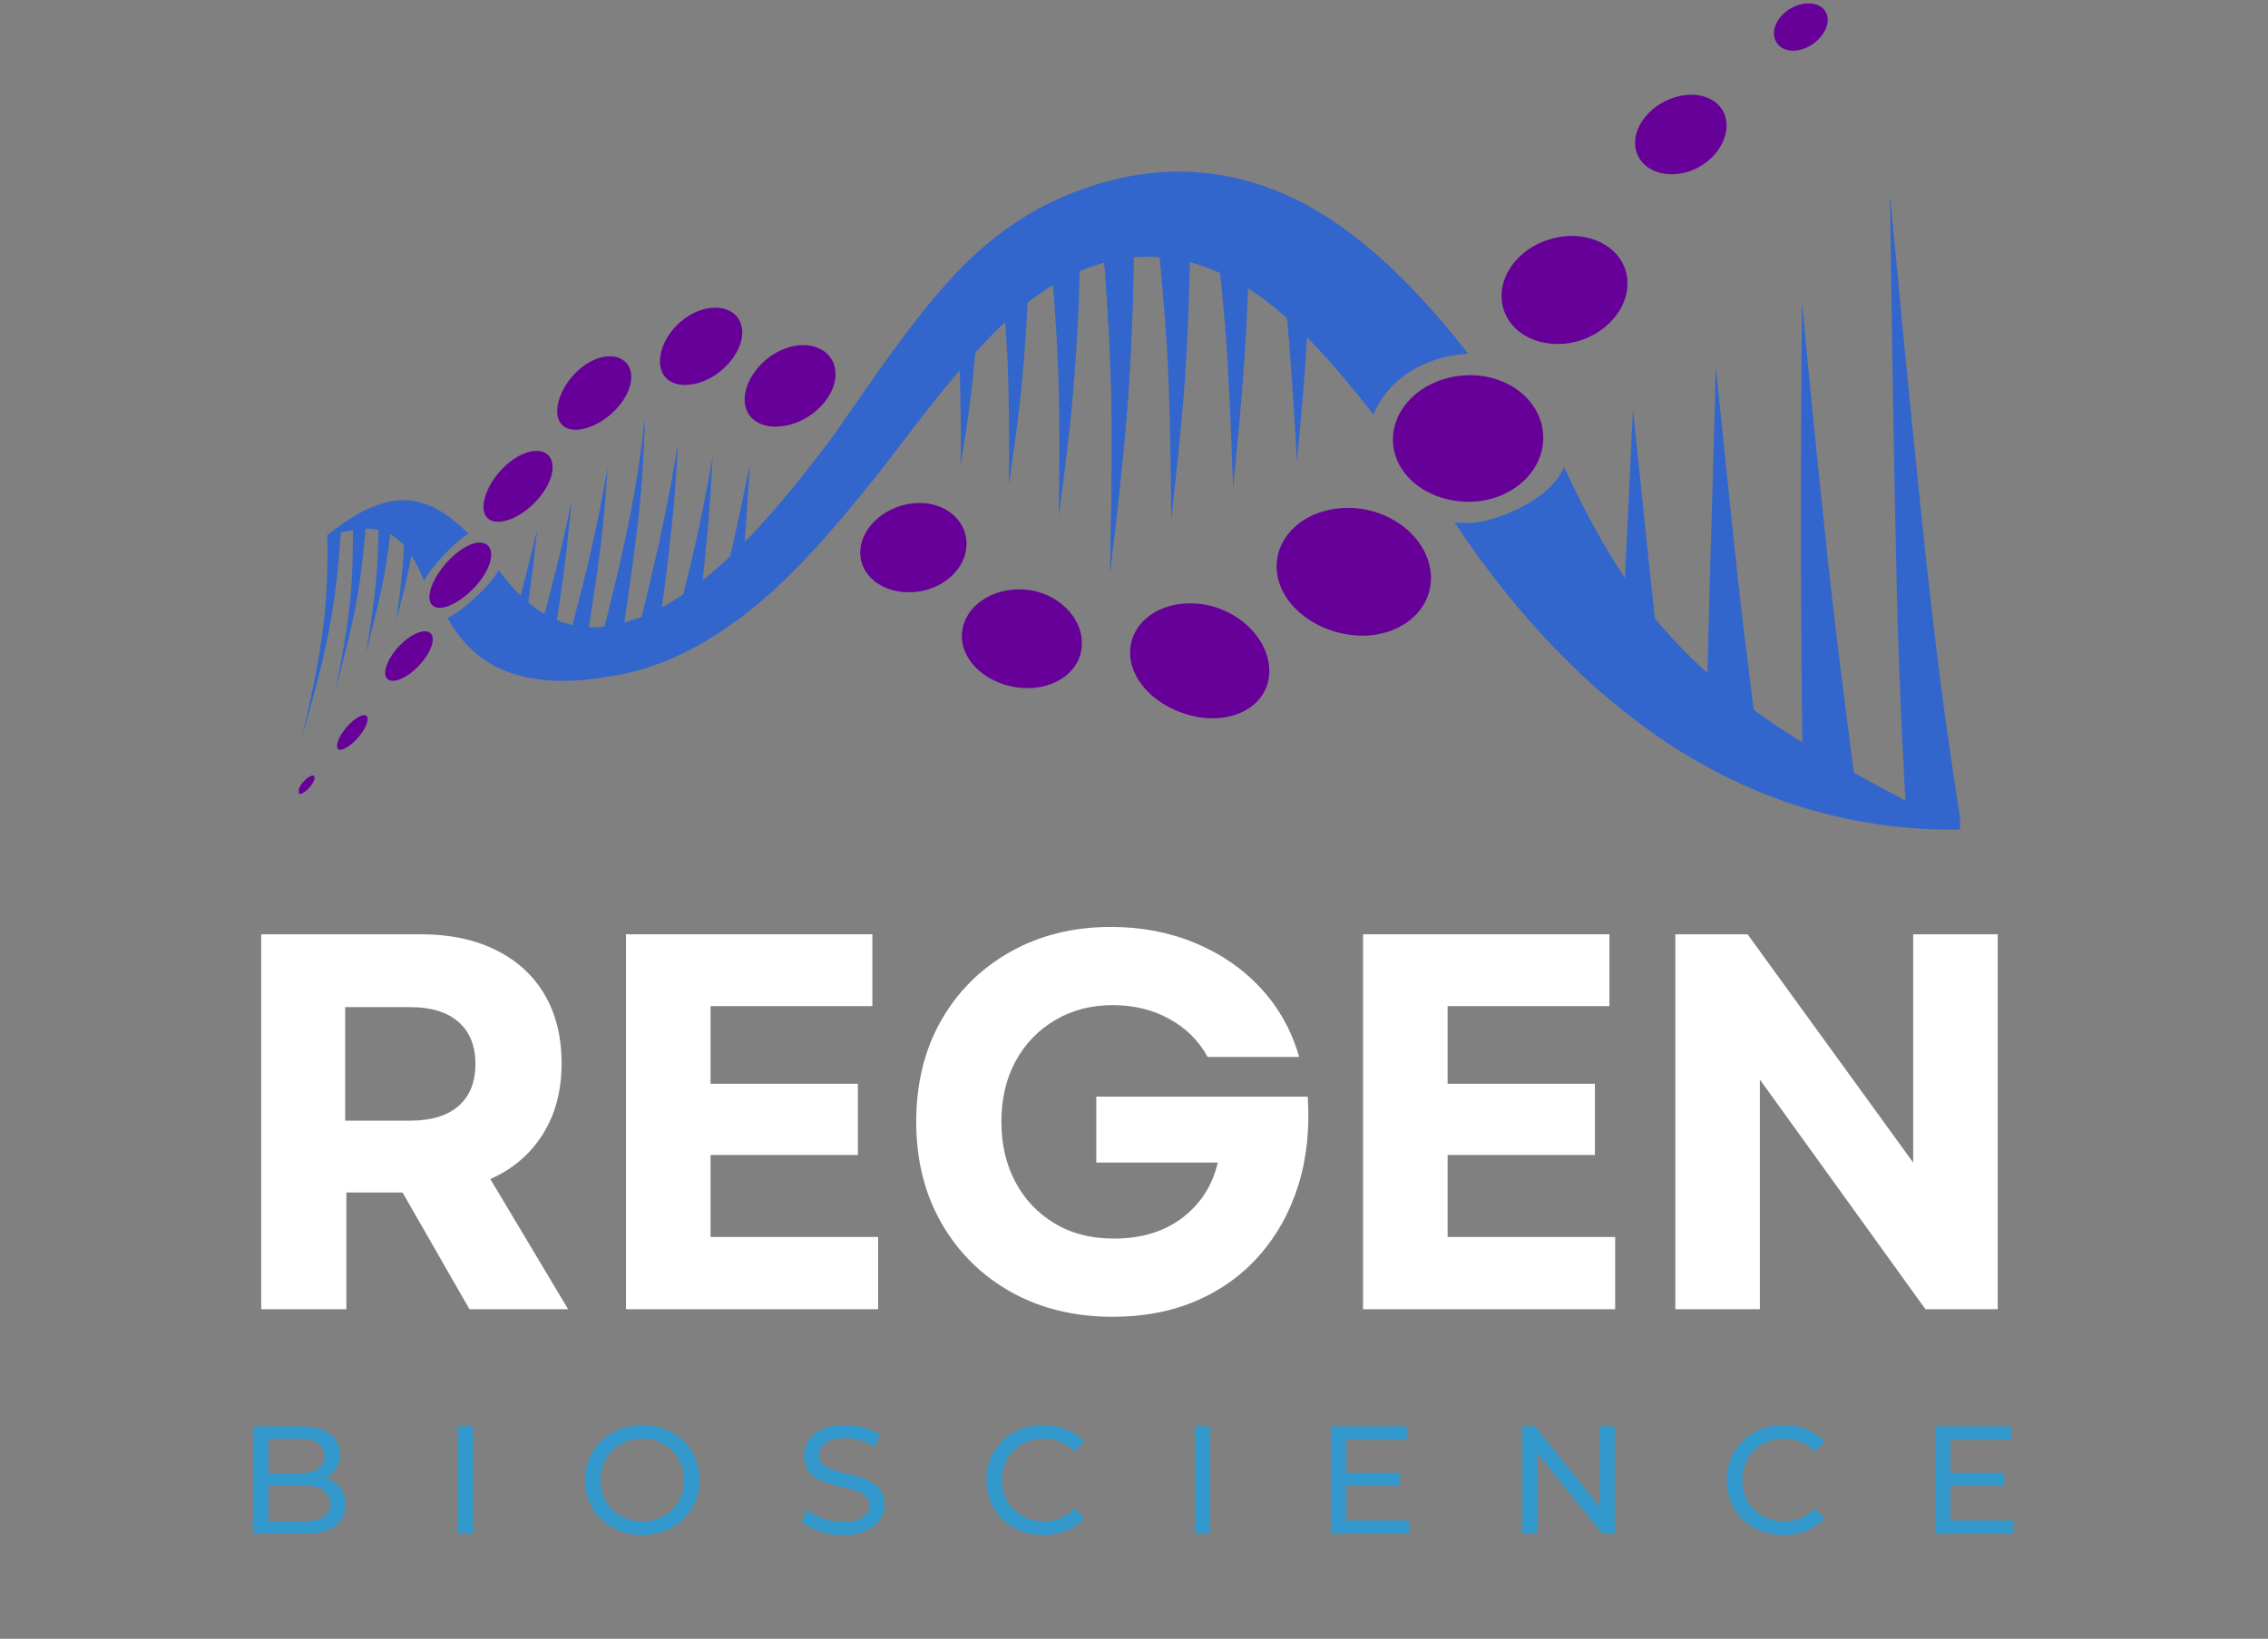 <svg xmlns="http://www.w3.org/2000/svg" xmlns:xlink="http://www.w3.org/1999/xlink" width="238" zoomAndPan="magnify" viewBox="0 0 178.5 129" height="172" preserveAspectRatio="xMidYMid meet" version="1.0"><rect x="0" y="0" width="178.5" height="129" fill="#808080" stroke="none"/><defs><g/><clipPath id="4e64452845"><path d="M 25 13 L 154.266 13 L 154.266 65.441 L 25 65.441 Z M 25 13 " clip-rule="nonzero"/></clipPath><clipPath id="04fdce3a5b"><path d="M 148 15 L 154.266 15 L 154.266 65.441 L 148 65.441 Z M 148 15 " clip-rule="nonzero"/></clipPath><clipPath id="e7d3f1bbec"><path d="M 23.523 41 L 27 41 L 27 59 L 23.523 59 Z M 23.523 41 " clip-rule="nonzero"/></clipPath><clipPath id="e0700c249c"><path d="M 23.523 0 L 144 0 L 144 63 L 23.523 63 Z M 23.523 0 " clip-rule="nonzero"/></clipPath></defs><g fill="#ffffff" fill-opacity="1"><g transform="translate(17.011, 103.061)"><g><path d="M 3.547 0 L 3.547 -29.516 L 16.141 -29.516 C 18.391 -29.516 20.344 -29.102 22 -28.281 C 23.664 -27.469 24.945 -26.301 25.844 -24.781 C 26.738 -23.27 27.188 -21.457 27.188 -19.344 C 27.188 -17.188 26.691 -15.328 25.703 -13.766 C 24.723 -12.203 23.348 -11.031 21.578 -10.25 L 27.703 0 L 19.938 0 L 14.672 -9.188 L 10.25 -9.188 L 10.25 0 Z M 10.156 -14.844 L 15.266 -14.844 C 16.922 -14.844 18.191 -15.227 19.078 -16 C 19.961 -16.77 20.406 -17.875 20.406 -19.312 C 20.406 -20.738 19.961 -21.836 19.078 -22.609 C 18.191 -23.391 16.922 -23.781 15.266 -23.781 L 10.156 -23.781 Z M 10.156 -14.844 "/></g></g></g><g fill="#ffffff" fill-opacity="1"><g transform="translate(45.72, 103.061)"><g><path d="M 3.547 0 L 3.547 -29.516 L 22.938 -29.516 L 22.938 -23.859 L 10.203 -23.859 L 10.203 -17.75 L 21.797 -17.75 L 21.797 -12.141 L 10.203 -12.141 L 10.203 -5.688 L 23.391 -5.688 L 23.391 0 Z M 3.547 0 "/></g></g></g><g fill="#ffffff" fill-opacity="1"><g transform="translate(70.298, 103.061)"><g><path d="M 17.281 0.594 C 14.27 0.594 11.598 -0.055 9.266 -1.359 C 6.941 -2.672 5.117 -4.477 3.797 -6.781 C 2.473 -9.094 1.812 -11.75 1.812 -14.75 C 1.812 -17.758 2.461 -20.414 3.766 -22.719 C 5.078 -25.02 6.891 -26.82 9.203 -28.125 C 11.523 -29.438 14.176 -30.094 17.156 -30.094 C 19.539 -30.094 21.742 -29.672 23.766 -28.828 C 25.797 -27.984 27.52 -26.797 28.938 -25.266 C 30.352 -23.734 31.359 -21.93 31.953 -19.859 L 24.75 -19.859 C 24.039 -21.148 23.031 -22.148 21.719 -22.859 C 20.414 -23.578 18.938 -23.938 17.281 -23.938 C 15.57 -23.938 14.055 -23.539 12.734 -22.75 C 11.41 -21.969 10.375 -20.891 9.625 -19.516 C 8.883 -18.141 8.516 -16.551 8.516 -14.75 C 8.516 -12.977 8.879 -11.406 9.609 -10.031 C 10.336 -8.656 11.363 -7.566 12.688 -6.766 C 14.008 -5.961 15.57 -5.562 17.375 -5.562 C 19.531 -5.562 21.328 -6.109 22.766 -7.203 C 24.203 -8.305 25.129 -9.754 25.547 -11.547 L 15.984 -11.547 L 15.984 -16.734 L 32.625 -16.734 C 32.789 -14.203 32.547 -11.883 31.891 -9.781 C 31.234 -7.676 30.223 -5.844 28.859 -4.281 C 27.492 -2.719 25.832 -1.516 23.875 -0.672 C 21.926 0.172 19.727 0.594 17.281 0.594 Z M 17.281 0.594 "/></g></g></g><g fill="#ffffff" fill-opacity="1"><g transform="translate(103.729, 103.061)"><g><path d="M 3.547 0 L 3.547 -29.516 L 22.938 -29.516 L 22.938 -23.859 L 10.203 -23.859 L 10.203 -17.75 L 21.797 -17.75 L 21.797 -12.141 L 10.203 -12.141 L 10.203 -5.688 L 23.391 -5.688 L 23.391 0 Z M 3.547 0 "/></g></g></g><g fill="#ffffff" fill-opacity="1"><g transform="translate(128.307, 103.061)"><g><path d="M 3.547 0 L 3.547 -29.516 L 9.234 -29.516 L 22.266 -11.547 L 22.266 -29.516 L 28.922 -29.516 L 28.922 0 L 23.234 0 L 10.203 -18.078 L 10.203 0 Z M 3.547 0 "/></g></g></g><g fill="#3399cc" fill-opacity="1"><g transform="translate(18.644, 120.742)"><g><path d="M 6.969 -4.391 C 7.457 -4.254 7.844 -4.004 8.125 -3.641 C 8.406 -3.285 8.547 -2.832 8.547 -2.281 C 8.547 -1.551 8.27 -0.988 7.719 -0.594 C 7.164 -0.195 6.363 0 5.312 0 L 1.266 0 L 1.266 -8.469 L 5.062 -8.469 C 6.031 -8.469 6.781 -8.27 7.312 -7.875 C 7.844 -7.488 8.109 -6.957 8.109 -6.281 C 8.109 -5.832 8.004 -5.445 7.797 -5.125 C 7.586 -4.801 7.312 -4.555 6.969 -4.391 Z M 2.484 -7.484 L 2.484 -4.781 L 4.953 -4.781 C 5.578 -4.781 6.055 -4.895 6.391 -5.125 C 6.723 -5.352 6.891 -5.688 6.891 -6.125 C 6.891 -6.57 6.723 -6.91 6.391 -7.141 C 6.055 -7.367 5.578 -7.484 4.953 -7.484 Z M 5.266 -0.984 C 5.941 -0.984 6.453 -1.094 6.797 -1.312 C 7.148 -1.539 7.328 -1.895 7.328 -2.375 C 7.328 -3.32 6.641 -3.797 5.266 -3.797 L 2.484 -3.797 L 2.484 -0.984 Z M 5.266 -0.984 "/></g></g></g><g fill="#3399cc" fill-opacity="1"><g transform="translate(34.76, 120.742)"><g><path d="M 1.266 -8.469 L 2.484 -8.469 L 2.484 0 L 1.266 0 Z M 1.266 -8.469 "/></g></g></g><g fill="#3399cc" fill-opacity="1"><g transform="translate(45.469, 120.742)"><g><path d="M 5.094 0.094 C 4.238 0.094 3.469 -0.094 2.781 -0.469 C 2.094 -0.844 1.551 -1.359 1.156 -2.016 C 0.77 -2.68 0.578 -3.422 0.578 -4.234 C 0.578 -5.047 0.77 -5.781 1.156 -6.438 C 1.551 -7.102 2.094 -7.625 2.781 -8 C 3.469 -8.375 4.238 -8.562 5.094 -8.562 C 5.938 -8.562 6.703 -8.375 7.391 -8 C 8.078 -7.625 8.613 -7.109 9 -6.453 C 9.383 -5.797 9.578 -5.055 9.578 -4.234 C 9.578 -3.41 9.383 -2.672 9 -2.016 C 8.613 -1.359 8.078 -0.844 7.391 -0.469 C 6.703 -0.094 5.938 0.094 5.094 0.094 Z M 5.094 -0.984 C 5.707 -0.984 6.266 -1.125 6.766 -1.406 C 7.266 -1.688 7.656 -2.07 7.938 -2.562 C 8.227 -3.062 8.375 -3.617 8.375 -4.234 C 8.375 -4.848 8.227 -5.398 7.938 -5.891 C 7.656 -6.391 7.266 -6.781 6.766 -7.062 C 6.266 -7.344 5.707 -7.484 5.094 -7.484 C 4.469 -7.484 3.906 -7.344 3.406 -7.062 C 2.906 -6.781 2.508 -6.391 2.219 -5.891 C 1.938 -5.398 1.797 -4.848 1.797 -4.234 C 1.797 -3.617 1.938 -3.062 2.219 -2.562 C 2.508 -2.07 2.906 -1.688 3.406 -1.406 C 3.906 -1.125 4.469 -0.984 5.094 -0.984 Z M 5.094 -0.984 "/></g></g></g><g fill="#3399cc" fill-opacity="1"><g transform="translate(62.59, 120.742)"><g><path d="M 3.734 0.094 C 3.098 0.094 2.484 -0.004 1.891 -0.203 C 1.297 -0.398 0.832 -0.656 0.5 -0.969 L 0.938 -1.906 C 1.258 -1.613 1.672 -1.379 2.172 -1.203 C 2.68 -1.023 3.203 -0.938 3.734 -0.938 C 4.441 -0.938 4.969 -1.051 5.312 -1.281 C 5.656 -1.52 5.828 -1.836 5.828 -2.234 C 5.828 -2.523 5.734 -2.758 5.547 -2.938 C 5.359 -3.125 5.125 -3.266 4.844 -3.359 C 4.562 -3.453 4.172 -3.562 3.672 -3.688 C 3.023 -3.844 2.504 -3.992 2.109 -4.141 C 1.723 -4.297 1.391 -4.531 1.109 -4.844 C 0.836 -5.164 0.703 -5.598 0.703 -6.141 C 0.703 -6.598 0.82 -7.004 1.062 -7.359 C 1.301 -7.723 1.66 -8.016 2.141 -8.234 C 2.617 -8.453 3.219 -8.562 3.938 -8.562 C 4.438 -8.562 4.926 -8.492 5.406 -8.359 C 5.895 -8.234 6.312 -8.051 6.656 -7.812 L 6.266 -6.844 C 5.91 -7.07 5.531 -7.242 5.125 -7.359 C 4.719 -7.473 4.32 -7.531 3.938 -7.531 C 3.258 -7.531 2.75 -7.406 2.406 -7.156 C 2.062 -6.906 1.891 -6.582 1.891 -6.188 C 1.891 -5.895 1.984 -5.66 2.172 -5.484 C 2.367 -5.305 2.609 -5.164 2.891 -5.062 C 3.18 -4.957 3.57 -4.848 4.062 -4.734 C 4.695 -4.586 5.207 -4.438 5.594 -4.281 C 5.988 -4.125 6.32 -3.891 6.594 -3.578 C 6.875 -3.266 7.016 -2.844 7.016 -2.312 C 7.016 -1.863 6.891 -1.457 6.641 -1.094 C 6.398 -0.727 6.035 -0.438 5.547 -0.219 C 5.055 -0.008 4.453 0.094 3.734 0.094 Z M 3.734 0.094 "/></g></g></g><g fill="#3399cc" fill-opacity="1"><g transform="translate(77.061, 120.742)"><g><path d="M 5.062 0.094 C 4.207 0.094 3.438 -0.094 2.75 -0.469 C 2.07 -0.844 1.539 -1.359 1.156 -2.016 C 0.77 -2.672 0.578 -3.41 0.578 -4.234 C 0.578 -5.055 0.77 -5.797 1.156 -6.453 C 1.539 -7.109 2.078 -7.625 2.766 -8 C 3.453 -8.375 4.219 -8.562 5.062 -8.562 C 5.727 -8.562 6.332 -8.445 6.875 -8.219 C 7.426 -8 7.895 -7.676 8.281 -7.25 L 7.5 -6.484 C 6.863 -7.148 6.066 -7.484 5.109 -7.484 C 4.484 -7.484 3.914 -7.344 3.406 -7.062 C 2.906 -6.781 2.508 -6.391 2.219 -5.891 C 1.938 -5.398 1.797 -4.848 1.797 -4.234 C 1.797 -3.617 1.938 -3.062 2.219 -2.562 C 2.508 -2.07 2.906 -1.688 3.406 -1.406 C 3.914 -1.125 4.484 -0.984 5.109 -0.984 C 6.055 -0.984 6.852 -1.32 7.5 -2 L 8.281 -1.234 C 7.895 -0.797 7.426 -0.461 6.875 -0.234 C 6.32 -0.016 5.719 0.094 5.062 0.094 Z M 5.062 0.094 "/></g></g></g><g fill="#3399cc" fill-opacity="1"><g transform="translate(92.766, 120.742)"><g><path d="M 1.266 -8.469 L 2.484 -8.469 L 2.484 0 L 1.266 0 Z M 1.266 -8.469 "/></g></g></g><g fill="#3399cc" fill-opacity="1"><g transform="translate(103.475, 120.742)"><g><path d="M 7.406 -1.047 L 7.406 0 L 1.266 0 L 1.266 -8.469 L 7.25 -8.469 L 7.25 -7.406 L 2.484 -7.406 L 2.484 -4.812 L 6.719 -4.812 L 6.719 -3.781 L 2.484 -3.781 L 2.484 -1.047 Z M 7.406 -1.047 "/></g></g></g><g fill="#3399cc" fill-opacity="1"><g transform="translate(118.539, 120.742)"><g><path d="M 8.547 -8.469 L 8.547 0 L 7.562 0 L 2.484 -6.312 L 2.484 0 L 1.266 0 L 1.266 -8.469 L 2.266 -8.469 L 7.344 -2.156 L 7.344 -8.469 Z M 8.547 -8.469 "/></g></g></g><g fill="#3399cc" fill-opacity="1"><g transform="translate(135.321, 120.742)"><g><path d="M 5.062 0.094 C 4.207 0.094 3.438 -0.094 2.75 -0.469 C 2.07 -0.844 1.539 -1.359 1.156 -2.016 C 0.77 -2.672 0.578 -3.41 0.578 -4.234 C 0.578 -5.055 0.77 -5.797 1.156 -6.453 C 1.539 -7.109 2.078 -7.625 2.766 -8 C 3.453 -8.375 4.219 -8.562 5.062 -8.562 C 5.727 -8.562 6.332 -8.445 6.875 -8.219 C 7.426 -8 7.895 -7.676 8.281 -7.25 L 7.5 -6.484 C 6.863 -7.148 6.066 -7.484 5.109 -7.484 C 4.484 -7.484 3.914 -7.344 3.406 -7.062 C 2.906 -6.781 2.508 -6.391 2.219 -5.891 C 1.938 -5.398 1.797 -4.848 1.797 -4.234 C 1.797 -3.617 1.938 -3.062 2.219 -2.562 C 2.508 -2.07 2.906 -1.688 3.406 -1.406 C 3.914 -1.125 4.484 -0.984 5.109 -0.984 C 6.055 -0.984 6.852 -1.32 7.5 -2 L 8.281 -1.234 C 7.895 -0.797 7.426 -0.461 6.875 -0.234 C 6.32 -0.016 5.719 0.094 5.062 0.094 Z M 5.062 0.094 "/></g></g></g><g fill="#3399cc" fill-opacity="1"><g transform="translate(151.026, 120.742)"><g><path d="M 7.406 -1.047 L 7.406 0 L 1.266 0 L 1.266 -8.469 L 7.25 -8.469 L 7.25 -7.406 L 2.484 -7.406 L 2.484 -4.812 L 6.719 -4.812 L 6.719 -3.781 L 2.484 -3.781 L 2.484 -1.047 Z M 7.406 -1.047 "/></g></g></g><g clip-path="url(#4e64452845)"><path fill="#3366cc" d="M 123.117 36.805 C 126.438 43.938 129.59 48.617 134.121 52.738 C 138.797 56.984 145.004 60.566 154.406 65.297 C 145.227 65.48 137.047 62.594 130.223 57.801 C 123.84 53.32 118.664 47.434 114.445 41.078 C 114.746 41.129 113.488 41.09 115.414 41.168 C 117.336 41.25 121.926 39.492 123.062 36.832 C 123.09 36.824 123.105 36.816 123.117 36.805 M 39.242 44.879 C 40.293 46.27 41.453 47.52 42.836 48.316 C 44.293 49.152 46.035 49.68 48.352 49.191 C 51.18 48.637 54.191 46.816 57.082 44.148 C 60.035 41.43 62.859 37.93 65.457 34.477 C 68.484 30.176 71.207 26.035 74.379 22.445 C 77.625 18.77 81.555 15.711 87.562 14.164 C 92.637 12.895 97.508 13.488 102.082 15.746 C 106.898 18.125 111.297 22.418 115.531 27.812 C 115.535 27.828 115.523 27.84 115.496 27.852 C 115.453 27.852 115.387 27.863 115.316 27.867 C 111.855 28.102 109.082 30.098 108.098 32.641 C 105 28.668 101.891 25.121 98.504 22.879 C 95.262 20.73 91.781 19.746 88.055 20.418 C 83.887 21.184 80.629 23.684 77.641 26.809 C 74.719 29.859 71.988 33.57 69.223 37.164 C 65.957 41.234 62.68 45.148 59.07 48.016 C 55.512 50.84 51.754 52.789 47.504 53.32 C 44.332 53.848 41.754 53.602 39.723 52.797 C 37.777 52.027 36.297 50.562 35.219 48.645 C 35.324 48.59 34.781 48.895 35.562 48.461 C 36.348 48.031 38.48 46.293 39.242 44.879 Z M 25.758 42.137 C 28.094 40.238 30.137 39.301 31.938 39.375 C 33.824 39.453 35.414 40.578 36.891 42.012 C 36.824 42.043 37.453 41.664 36.734 42.102 C 36.016 42.535 34.082 44.359 33.371 45.742 C 32.27 42.863 30.965 41.895 29.629 41.684 C 28.309 41.477 27.039 41.918 25.758 42.137 Z M 25.758 42.137 " fill-opacity="1" fill-rule="nonzero"/></g><g clip-path="url(#04fdce3a5b)"><path fill="#3366cc" d="M 154.406 65.297 C 152.953 64.938 151.5 64.566 150.031 64.195 C 149.801 60.203 149.609 56.164 149.457 52.133 C 149.309 48.102 149.227 44.047 149.145 39.992 C 149.059 35.922 148.992 31.824 148.926 27.719 C 148.855 23.613 148.812 19.488 148.75 15.367 C 149.156 19.531 149.543 23.691 149.941 27.852 C 150.34 32.012 150.773 36.164 151.195 40.316 C 151.625 44.469 152.094 48.648 152.613 52.801 C 153.133 56.977 153.762 61.141 154.406 65.297 " fill-opacity="1" fill-rule="evenodd"/></g><path fill="#3366cc" d="M 145.953 61.152 C 144.602 61.156 143.242 61.105 141.887 61.047 C 141.793 54.926 141.754 48.762 141.742 42.566 C 141.734 36.371 141.77 30.098 141.82 23.785 C 142.402 30.012 143.035 36.25 143.688 42.473 C 144.344 48.695 145.125 54.918 145.953 61.152 " fill-opacity="1" fill-rule="evenodd"/><path fill="#3366cc" d="M 138.125 56.637 C 136.844 56.613 135.57 56.562 134.301 56.453 C 134.398 51.945 134.52 47.379 134.652 42.789 C 134.781 38.18 134.93 33.535 135.035 28.848 C 135.512 33.465 135.992 38.105 136.473 42.727 C 136.953 47.352 137.531 51.992 138.125 56.637 " fill-opacity="1" fill-rule="evenodd"/><path fill="#3366cc" d="M 130.992 55.137 C 129.785 55.047 128.594 54.957 127.414 54.883 C 127.598 51.16 127.797 47.422 127.977 43.645 C 128.152 39.867 128.344 36.062 128.516 32.238 C 128.902 36.031 129.324 39.836 129.707 43.648 C 130.09 47.461 130.559 51.301 130.992 55.137 " fill-opacity="1" fill-rule="evenodd"/><g clip-path="url(#e7d3f1bbec)"><path fill="#3366cc" d="M 25.758 42.137 C 26.148 41.879 26.496 41.637 26.859 41.379 C 26.691 44.129 26.426 46.922 25.879 49.691 C 25.324 52.508 24.559 55.289 23.758 58.078 C 24.387 55.398 24.965 52.719 25.348 50.039 C 25.73 47.383 25.812 44.738 25.758 42.137 " fill-opacity="1" fill-rule="evenodd"/></g><path fill="#3366cc" d="M 27.777 41.285 C 28.145 40.984 28.504 40.691 28.859 40.391 C 28.703 42.699 28.477 45.012 28.059 47.332 C 27.637 49.672 27.008 52.016 26.406 54.348 C 26.828 52.148 27.262 49.957 27.508 47.762 C 27.746 45.59 27.781 43.434 27.777 41.285 " fill-opacity="1" fill-rule="evenodd"/><path fill="#3366cc" d="M 29.793 41.09 C 30.148 40.797 30.516 40.492 30.914 40.184 C 30.742 42.031 30.504 43.91 30.141 45.781 C 29.773 47.66 29.281 49.535 28.805 51.414 C 29.09 49.68 29.367 47.953 29.547 46.227 C 29.727 44.492 29.785 42.785 29.793 41.09 " fill-opacity="1" fill-rule="evenodd"/><path fill="#3366cc" d="M 31.82 40.547 C 32.191 40.258 32.594 40 32.984 39.758 C 32.785 41.27 32.566 42.781 32.273 44.305 C 31.98 45.812 31.578 47.34 31.195 48.859 C 31.379 47.441 31.555 46.066 31.684 44.656 C 31.812 43.258 31.824 41.895 31.82 40.547 " fill-opacity="1" fill-rule="evenodd"/><path fill="#3366cc" d="M 86.914 20.633 C 87.668 20.492 88.453 20.352 89.238 20.211 C 89.168 24.383 89.004 28.547 88.672 32.715 C 88.336 36.859 87.855 40.969 87.363 45.055 C 87.457 40.953 87.531 36.852 87.496 32.762 C 87.457 28.688 87.215 24.645 86.914 20.633 " fill-opacity="1" fill-rule="evenodd"/><path fill="#3366cc" d="M 91.23 19.84 C 92.047 19.703 92.871 19.562 93.668 19.422 C 93.625 23.047 93.484 26.664 93.227 30.27 C 92.969 33.867 92.555 37.449 92.18 41 C 92.148 37.445 92.113 33.883 91.984 30.336 C 91.855 26.812 91.562 23.312 91.23 19.84 " fill-opacity="1" fill-rule="evenodd"/><path fill="#3366cc" d="M 95.75 19.066 C 96.605 18.93 97.473 18.781 98.328 18.637 C 98.285 21.945 98.148 25.273 97.922 28.57 C 97.695 31.863 97.371 35.141 97.055 38.395 C 96.934 35.141 96.805 31.887 96.625 28.66 C 96.445 25.434 96.129 22.238 95.75 19.066 " fill-opacity="1" fill-rule="evenodd"/><path fill="#3366cc" d="M 100.531 18.27 C 101.43 18.125 102.324 17.969 103.234 17.816 C 103.18 20.934 103.023 24.047 102.836 27.141 C 102.648 30.23 102.359 33.312 102.074 36.371 C 101.906 33.312 101.715 30.273 101.484 27.246 C 101.25 24.23 100.898 21.242 100.531 18.27 " fill-opacity="1" fill-rule="evenodd"/><path fill="#3366cc" d="M 89.238 20.211 C 88.453 20.352 87.668 20.492 86.914 20.633 C 87.215 24.645 87.457 28.688 87.492 32.762 C 87.531 36.852 87.457 40.953 87.363 45.055 C 87.855 40.969 88.336 36.859 88.672 32.715 C 89.004 28.547 89.168 24.383 89.238 20.211 " fill-opacity="1" fill-rule="evenodd"/><path fill="#3366cc" d="M 84.984 20.973 C 84.242 21.105 83.516 21.254 82.789 21.398 C 83.051 24.551 83.27 27.742 83.336 30.945 C 83.402 34.164 83.375 37.41 83.324 40.656 C 83.754 37.406 84.191 34.117 84.461 30.848 C 84.734 27.566 84.93 24.262 84.984 20.973 " fill-opacity="1" fill-rule="evenodd"/><path fill="#3366cc" d="M 80.965 21.77 C 80.25 21.914 79.535 22.059 78.836 22.199 C 79.09 24.82 79.293 27.473 79.359 30.137 C 79.426 32.82 79.43 35.512 79.406 38.203 C 79.777 35.488 80.188 32.766 80.441 30.012 C 80.695 27.277 80.863 24.52 80.965 21.77 " fill-opacity="1" fill-rule="evenodd"/><path fill="#3366cc" d="M 77.082 22.555 C 76.41 22.691 75.738 22.836 75.082 22.992 C 75.285 25.234 75.5 27.473 75.551 29.75 C 75.605 32.039 75.645 34.324 75.602 36.645 C 75.98 34.305 76.348 31.953 76.59 29.605 C 76.828 27.254 76.973 24.906 77.082 22.555 " fill-opacity="1" fill-rule="evenodd"/><path fill="#3366cc" d="M 47.586 49.359 C 48.094 49.258 48.613 49.141 49.121 49.027 C 49.512 46.359 49.902 43.695 50.207 41.02 C 50.512 38.348 50.664 35.684 50.75 33.039 C 50.438 35.777 50.035 38.512 49.473 41.234 C 48.914 43.957 48.254 46.664 47.586 49.359 " fill-opacity="1" fill-rule="evenodd"/><path fill="#3366cc" d="M 50.453 48.758 C 50.961 48.664 51.473 48.605 52 48.547 C 52.312 46.262 52.59 43.984 52.84 41.691 C 53.09 39.414 53.242 37.141 53.363 34.871 C 52.996 37.195 52.551 39.531 52.059 41.852 C 51.566 44.16 51.004 46.477 50.453 48.758 " fill-opacity="1" fill-rule="evenodd"/><path fill="#3366cc" d="M 53.387 48.395 C 53.918 48.344 54.473 48.281 55.016 48.234 C 55.258 46.176 55.477 44.113 55.672 42.047 C 55.867 39.996 55.98 37.953 56.098 35.918 C 55.719 38.012 55.32 40.117 54.863 42.199 C 54.402 44.281 53.887 46.344 53.387 48.395 " fill-opacity="1" fill-rule="evenodd"/><path fill="#3366cc" d="M 56.445 48.07 C 57.012 48.012 57.586 47.957 58.152 47.906 C 58.332 45.992 58.512 44.102 58.648 42.203 C 58.785 40.316 58.895 38.414 59.02 36.527 C 58.621 38.477 58.227 40.41 57.797 42.352 C 57.371 44.258 56.906 46.18 56.445 48.07 " fill-opacity="1" fill-rule="evenodd"/><path fill="#3366cc" d="M 49.121 49.027 C 48.613 49.141 48.094 49.258 47.586 49.359 C 48.254 46.664 48.914 43.957 49.473 41.234 C 50.035 38.512 50.438 35.777 50.75 33.039 C 50.664 35.684 50.512 38.348 50.207 41.02 C 49.902 43.695 49.512 46.359 49.121 49.027 " fill-opacity="1" fill-rule="evenodd"/><path fill="#3366cc" d="M 46.312 49.629 C 45.832 49.727 45.352 49.824 44.871 49.926 C 45.426 47.766 46 45.594 46.5 43.402 C 47 41.211 47.445 39.008 47.824 36.805 C 47.688 38.926 47.516 41.066 47.246 43.195 C 46.98 45.348 46.629 47.488 46.312 49.629 " fill-opacity="1" fill-rule="evenodd"/><path fill="#3366cc" d="M 43.625 50.195 C 43.148 50.32 42.676 50.473 42.219 50.637 C 42.727 48.785 43.25 46.922 43.711 45.047 C 44.176 43.168 44.609 41.281 44.988 39.387 C 44.824 41.191 44.645 42.98 44.41 44.781 C 44.176 46.57 43.898 48.387 43.625 50.195 " fill-opacity="1" fill-rule="evenodd"/><path fill="#3366cc" d="M 41.016 51.039 C 40.559 51.199 40.113 51.352 39.668 51.512 C 40.137 49.883 40.621 48.246 41.043 46.625 C 41.469 44.977 41.887 43.32 42.281 41.684 C 42.113 43.227 41.949 44.797 41.727 46.355 C 41.504 47.918 41.281 49.484 41.016 51.039 " fill-opacity="1" fill-rule="evenodd"/><g clip-path="url(#e0700c249c)"><path fill="#660099" d="M 28.016 56.566 C 28.668 56.117 29.055 56.234 28.895 56.848 C 28.734 57.461 28.07 58.32 27.406 58.762 C 26.746 59.199 26.406 59.066 26.566 58.461 C 26.727 57.855 27.359 57.012 28.016 56.566 M 32.547 49.965 C 33.555 49.422 34.246 49.715 34.016 50.668 C 33.785 51.625 32.746 52.84 31.742 53.355 C 30.738 53.867 30.145 53.531 30.363 52.609 C 30.586 51.688 31.539 50.512 32.547 49.965 Z M 36.594 43.086 C 37.906 42.312 38.848 42.777 38.625 44.016 C 38.402 45.25 37.098 46.754 35.777 47.48 C 34.453 48.211 33.602 47.816 33.836 46.625 C 34.07 45.438 35.277 43.859 36.594 43.086 Z M 40.93 35.848 C 42.418 35.094 43.598 35.574 43.48 36.969 C 43.363 38.363 41.938 40.07 40.434 40.762 C 38.93 41.449 37.914 40.977 38.066 39.645 C 38.219 38.312 39.445 36.605 40.93 35.848 Z M 46.621 28.391 C 48.211 27.613 49.664 28.195 49.684 29.656 C 49.699 31.117 48.258 32.832 46.656 33.516 C 45.055 34.199 43.844 33.746 43.852 32.367 C 43.855 30.988 45.031 29.164 46.621 28.391 Z M 54.949 24.488 C 56.723 23.793 58.359 24.477 58.418 26.086 C 58.477 27.695 56.895 29.527 55.102 30.102 C 53.309 30.672 51.969 29.992 51.941 28.496 C 51.91 27 53.172 25.188 54.949 24.488 Z M 62.176 27.312 C 64.129 26.773 65.828 27.773 65.758 29.551 C 65.691 31.332 63.887 33.094 61.914 33.492 C 59.938 33.895 58.527 32.953 58.609 31.316 C 58.688 29.68 60.227 27.848 62.176 27.312 Z M 71.391 46.621 C 69.066 46.543 67.496 45 67.723 43.148 C 67.949 41.293 69.895 39.703 72.18 39.598 C 74.469 39.492 76.258 41.082 76.051 43.117 C 75.848 45.152 73.715 46.695 71.391 46.621 Z M 79.977 54.102 C 77.348 53.699 75.504 51.773 75.719 49.75 C 75.93 47.727 78.074 46.219 80.656 46.41 C 83.234 46.602 85.297 48.641 85.141 50.875 C 84.98 53.109 82.605 54.5 79.977 54.102 Z M 94.094 56.406 C 91.031 55.789 88.809 53.492 88.949 51.168 C 89.086 48.848 91.473 47.188 94.469 47.543 C 97.461 47.898 99.969 50.336 99.898 52.918 C 99.828 55.504 97.156 57.023 94.094 56.406 Z M 106.262 49.973 C 102.891 49.516 100.387 47.07 100.477 44.457 C 100.566 41.848 103.145 39.836 106.449 39.988 C 109.758 40.145 112.633 42.613 112.621 45.523 C 112.605 48.434 109.637 50.434 106.262 49.973 Z M 115.41 39.496 C 112.105 39.406 109.621 37.211 109.629 34.594 C 109.641 31.98 112.059 29.738 115.32 29.547 C 118.582 29.359 121.41 31.504 121.457 34.391 C 121.504 37.277 118.715 39.59 115.41 39.496 Z M 123.121 27.055 C 120.375 27.301 118.262 25.656 118.18 23.426 C 118.102 21.195 120.074 19.07 122.805 18.645 C 125.539 18.219 127.988 19.754 128.086 22.172 C 128.184 24.586 125.871 26.809 123.121 27.055 Z M 132.438 13.625 C 130.449 14.035 128.797 13.027 128.691 11.398 C 128.59 9.773 130.082 8.086 132.062 7.59 C 134.039 7.094 135.773 8.012 135.883 9.719 C 135.988 11.43 134.43 13.215 132.438 13.625 Z M 141.809 3.887 C 140.652 4.23 139.691 3.691 139.621 2.738 C 139.547 1.789 140.391 0.754 141.559 0.391 C 142.723 0.031 143.785 0.484 143.848 1.465 C 143.91 2.441 142.961 3.547 141.809 3.887 Z M 24.27 61.191 C 24.613 60.961 24.832 61.023 24.742 61.355 C 24.648 61.684 24.285 62.121 23.941 62.363 C 23.598 62.602 23.391 62.512 23.484 62.191 C 23.574 61.871 23.926 61.426 24.27 61.191 Z M 24.27 61.191 " fill-opacity="1" fill-rule="evenodd"/></g></svg>